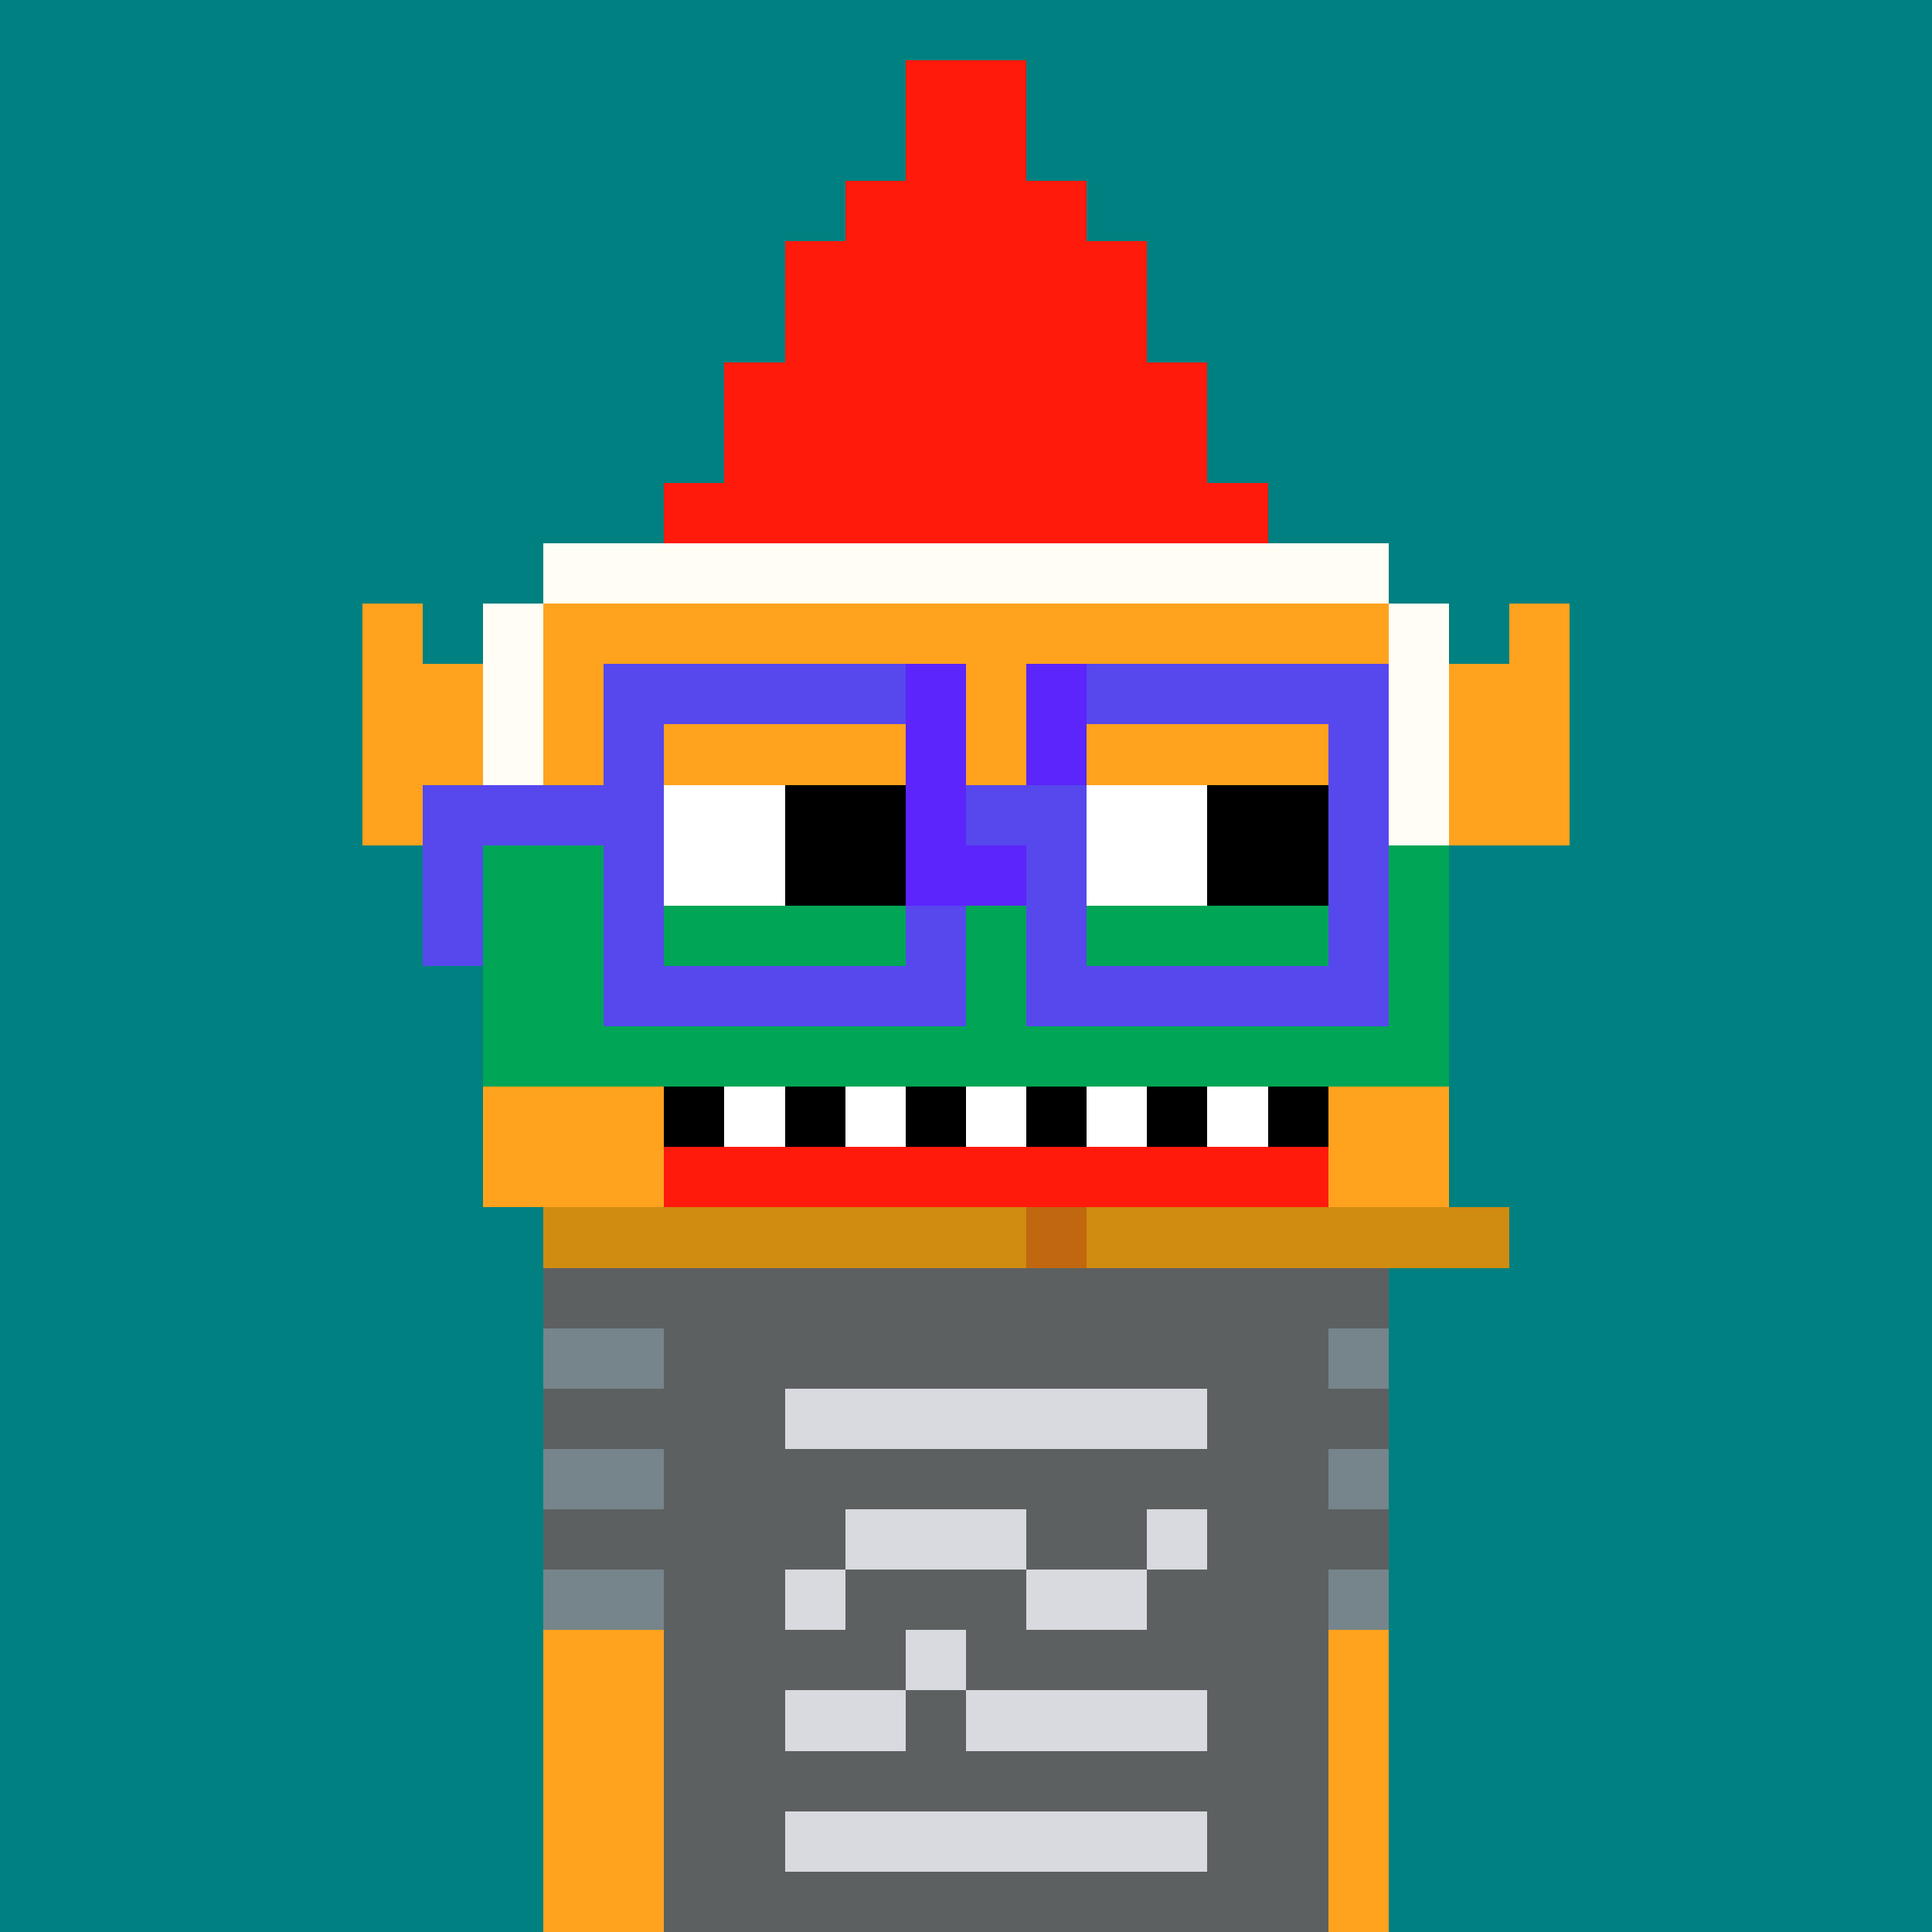 <svg width="320" height="320" viewBox="0 0 320 320" xmlns="http://www.w3.org/2000/svg" shape-rendering="crispEdges"><rect width="100%" height="100%" fill="#008080" /><rect width="140" height="10" x="90" y="210" fill="#343235" /><rect width="140" height="10" x="90" y="220" fill="#343235" /><rect width="140" height="10" x="90" y="230" fill="#343235" /><rect width="140" height="10" x="90" y="240" fill="#343235" /><rect width="140" height="10" x="90" y="250" fill="#343235" /><rect width="140" height="10" x="90" y="260" fill="#343235" /><rect width="140" height="10" x="90" y="270" fill="#343235" /><rect width="140" height="10" x="90" y="280" fill="#343235" /><rect width="140" height="10" x="90" y="290" fill="#343235" /><rect width="140" height="10" x="90" y="300" fill="#343235" /><rect width="140" height="10" x="90" y="310" fill="#343235" /><rect width="140" height="10" x="90" y="210" fill="#5d6061" /><rect width="20" height="10" x="90" y="220" fill="#76858b" /><rect width="110" height="10" x="110" y="220" fill="#5d6061" /><rect width="10" height="10" x="220" y="220" fill="#76858b" /><rect width="40" height="10" x="90" y="230" fill="#5d6061" /><rect width="70" height="10" x="130" y="230" fill="#d8dadf" /><rect width="30" height="10" x="200" y="230" fill="#5d6061" /><rect width="20" height="10" x="90" y="240" fill="#76858b" /><rect width="110" height="10" x="110" y="240" fill="#5d6061" /><rect width="10" height="10" x="220" y="240" fill="#76858b" /><rect width="50" height="10" x="90" y="250" fill="#5d6061" /><rect width="30" height="10" x="140" y="250" fill="#d8dadf" /><rect width="20" height="10" x="170" y="250" fill="#5d6061" /><rect width="10" height="10" x="190" y="250" fill="#d8dadf" /><rect width="30" height="10" x="200" y="250" fill="#5d6061" /><rect width="20" height="10" x="90" y="260" fill="#76858b" /><rect width="20" height="10" x="110" y="260" fill="#5d6061" /><rect width="10" height="10" x="130" y="260" fill="#d8dadf" /><rect width="30" height="10" x="140" y="260" fill="#5d6061" /><rect width="20" height="10" x="170" y="260" fill="#d8dadf" /><rect width="30" height="10" x="190" y="260" fill="#5d6061" /><rect width="10" height="10" x="220" y="260" fill="#76858b" /><rect width="10" height="10" x="100" y="270" fill="#76858b" /><rect width="40" height="10" x="110" y="270" fill="#5d6061" /><rect width="10" height="10" x="150" y="270" fill="#d8dadf" /><rect width="70" height="10" x="160" y="270" fill="#5d6061" /><rect width="30" height="10" x="100" y="280" fill="#5d6061" /><rect width="20" height="10" x="130" y="280" fill="#d8dadf" /><rect width="10" height="10" x="150" y="280" fill="#5d6061" /><rect width="40" height="10" x="160" y="280" fill="#d8dadf" /><rect width="30" height="10" x="200" y="280" fill="#5d6061" /><rect width="10" height="10" x="100" y="290" fill="#76858b" /><rect width="120" height="10" x="110" y="290" fill="#5d6061" /><rect width="30" height="10" x="100" y="300" fill="#5d6061" /><rect width="70" height="10" x="130" y="300" fill="#d8dadf" /><rect width="30" height="10" x="200" y="300" fill="#5d6061" /><rect width="10" height="10" x="100" y="310" fill="#76858b" /><rect width="120" height="10" x="110" y="310" fill="#5d6061" /><rect width="20" height="10" x="150" y="10" fill="#ff1a0b" /><rect width="20" height="10" x="150" y="20" fill="#ff1a0b" /><rect width="40" height="10" x="140" y="30" fill="#ff1a0b" /><rect width="60" height="10" x="130" y="40" fill="#ff1a0b" /><rect width="60" height="10" x="130" y="50" fill="#ff1a0b" /><rect width="80" height="10" x="120" y="60" fill="#ff1a0b" /><rect width="80" height="10" x="120" y="70" fill="#ff1a0b" /><rect width="100" height="10" x="110" y="80" fill="#ff1a0b" /><rect width="140" height="10" x="90" y="90" fill="#fffdf4" /><rect width="10" height="10" x="60" y="100" fill="#ffa21e" /><rect width="10" height="10" x="80" y="100" fill="#fffdf4" /><rect width="140" height="10" x="90" y="100" fill="#ffa21e" /><rect width="10" height="10" x="230" y="100" fill="#fffdf4" /><rect width="10" height="10" x="250" y="100" fill="#ffa21e" /><rect width="20" height="10" x="60" y="110" fill="#ffa21e" /><rect width="10" height="10" x="80" y="110" fill="#fffdf4" /><rect width="140" height="10" x="90" y="110" fill="#ffa21e" /><rect width="10" height="10" x="230" y="110" fill="#fffdf4" /><rect width="20" height="10" x="240" y="110" fill="#ffa21e" /><rect width="20" height="10" x="60" y="120" fill="#ffa21e" /><rect width="10" height="10" x="80" y="120" fill="#fffdf4" /><rect width="140" height="10" x="90" y="120" fill="#ffa21e" /><rect width="10" height="10" x="230" y="120" fill="#fffdf4" /><rect width="20" height="10" x="240" y="120" fill="#ffa21e" /><rect width="20" height="10" x="60" y="130" fill="#ffa21e" /><rect width="10" height="10" x="80" y="130" fill="#fffdf4" /><rect width="140" height="10" x="90" y="130" fill="#ffa21e" /><rect width="10" height="10" x="230" y="130" fill="#fffdf4" /><rect width="20" height="10" x="240" y="130" fill="#ffa21e" /><rect width="160" height="10" x="80" y="140" fill="#00a556" /><rect width="160" height="10" x="80" y="150" fill="#00a556" /><rect width="160" height="10" x="80" y="160" fill="#00a556" /><rect width="160" height="10" x="80" y="170" fill="#00a556" /><rect width="30" height="10" x="80" y="180" fill="#ffa21e" /><rect width="10" height="10" x="110" y="180" fill="#000000" /><rect width="10" height="10" x="120" y="180" fill="#ffffff" /><rect width="10" height="10" x="130" y="180" fill="#000000" /><rect width="10" height="10" x="140" y="180" fill="#ffffff" /><rect width="10" height="10" x="150" y="180" fill="#000000" /><rect width="10" height="10" x="160" y="180" fill="#ffffff" /><rect width="10" height="10" x="170" y="180" fill="#000000" /><rect width="10" height="10" x="180" y="180" fill="#ffffff" /><rect width="10" height="10" x="190" y="180" fill="#000000" /><rect width="10" height="10" x="200" y="180" fill="#ffffff" /><rect width="10" height="10" x="210" y="180" fill="#000000" /><rect width="20" height="10" x="220" y="180" fill="#ffa21e" /><rect width="30" height="10" x="80" y="190" fill="#ffa21e" /><rect width="110" height="10" x="110" y="190" fill="#ff1a0b" /><rect width="20" height="10" x="220" y="190" fill="#ffa21e" /><rect width="80" height="10" x="90" y="200" fill="#d08b11" /><rect width="10" height="10" x="170" y="200" fill="#c16710" /><rect width="70" height="10" x="180" y="200" fill="#d08b11" /><rect width="20" height="10" x="90" y="270" fill="#ffa21e" /><rect width="10" height="10" x="220" y="270" fill="#ffa21e" /><rect width="20" height="10" x="90" y="280" fill="#ffa21e" /><rect width="10" height="10" x="220" y="280" fill="#ffa21e" /><rect width="20" height="10" x="90" y="290" fill="#ffa21e" /><rect width="10" height="10" x="220" y="290" fill="#ffa21e" /><rect width="20" height="10" x="90" y="300" fill="#ffa21e" /><rect width="10" height="10" x="220" y="300" fill="#ffa21e" /><rect width="20" height="10" x="90" y="310" fill="#ffa21e" /><rect width="10" height="10" x="220" y="310" fill="#ffa21e" /><rect width="50" height="10" x="100" y="110" fill="#5648ed" /><rect width="10" height="10" x="150" y="110" fill="#5c25fb" /><rect width="10" height="10" x="170" y="110" fill="#5c25fb" /><rect width="50" height="10" x="180" y="110" fill="#5648ed" /><rect width="10" height="10" x="100" y="120" fill="#5648ed" /><rect width="10" height="10" x="150" y="120" fill="#5c25fb" /><rect width="10" height="10" x="170" y="120" fill="#5c25fb" /><rect width="10" height="10" x="220" y="120" fill="#5648ed" /><rect width="40" height="10" x="70" y="130" fill="#5648ed" /><rect width="20" height="10" x="110" y="130" fill="#ffffff" /><rect width="20" height="10" x="130" y="130" fill="#000000" /><rect width="10" height="10" x="150" y="130" fill="#5c25fb" /><rect width="20" height="10" x="160" y="130" fill="#5648ed" /><rect width="20" height="10" x="180" y="130" fill="#ffffff" /><rect width="20" height="10" x="200" y="130" fill="#000000" /><rect width="10" height="10" x="220" y="130" fill="#5648ed" /><rect width="10" height="10" x="70" y="140" fill="#5648ed" /><rect width="10" height="10" x="100" y="140" fill="#5648ed" /><rect width="20" height="10" x="110" y="140" fill="#ffffff" /><rect width="20" height="10" x="130" y="140" fill="#000000" /><rect width="20" height="10" x="150" y="140" fill="#5c25fb" /><rect width="10" height="10" x="170" y="140" fill="#5648ed" /><rect width="20" height="10" x="180" y="140" fill="#ffffff" /><rect width="20" height="10" x="200" y="140" fill="#000000" /><rect width="10" height="10" x="220" y="140" fill="#5648ed" /><rect width="10" height="10" x="70" y="150" fill="#5648ed" /><rect width="10" height="10" x="100" y="150" fill="#5648ed" /><rect width="10" height="10" x="150" y="150" fill="#5648ed" /><rect width="10" height="10" x="170" y="150" fill="#5648ed" /><rect width="10" height="10" x="220" y="150" fill="#5648ed" /><rect width="60" height="10" x="100" y="160" fill="#5648ed" /><rect width="60" height="10" x="170" y="160" fill="#5648ed" /></svg>